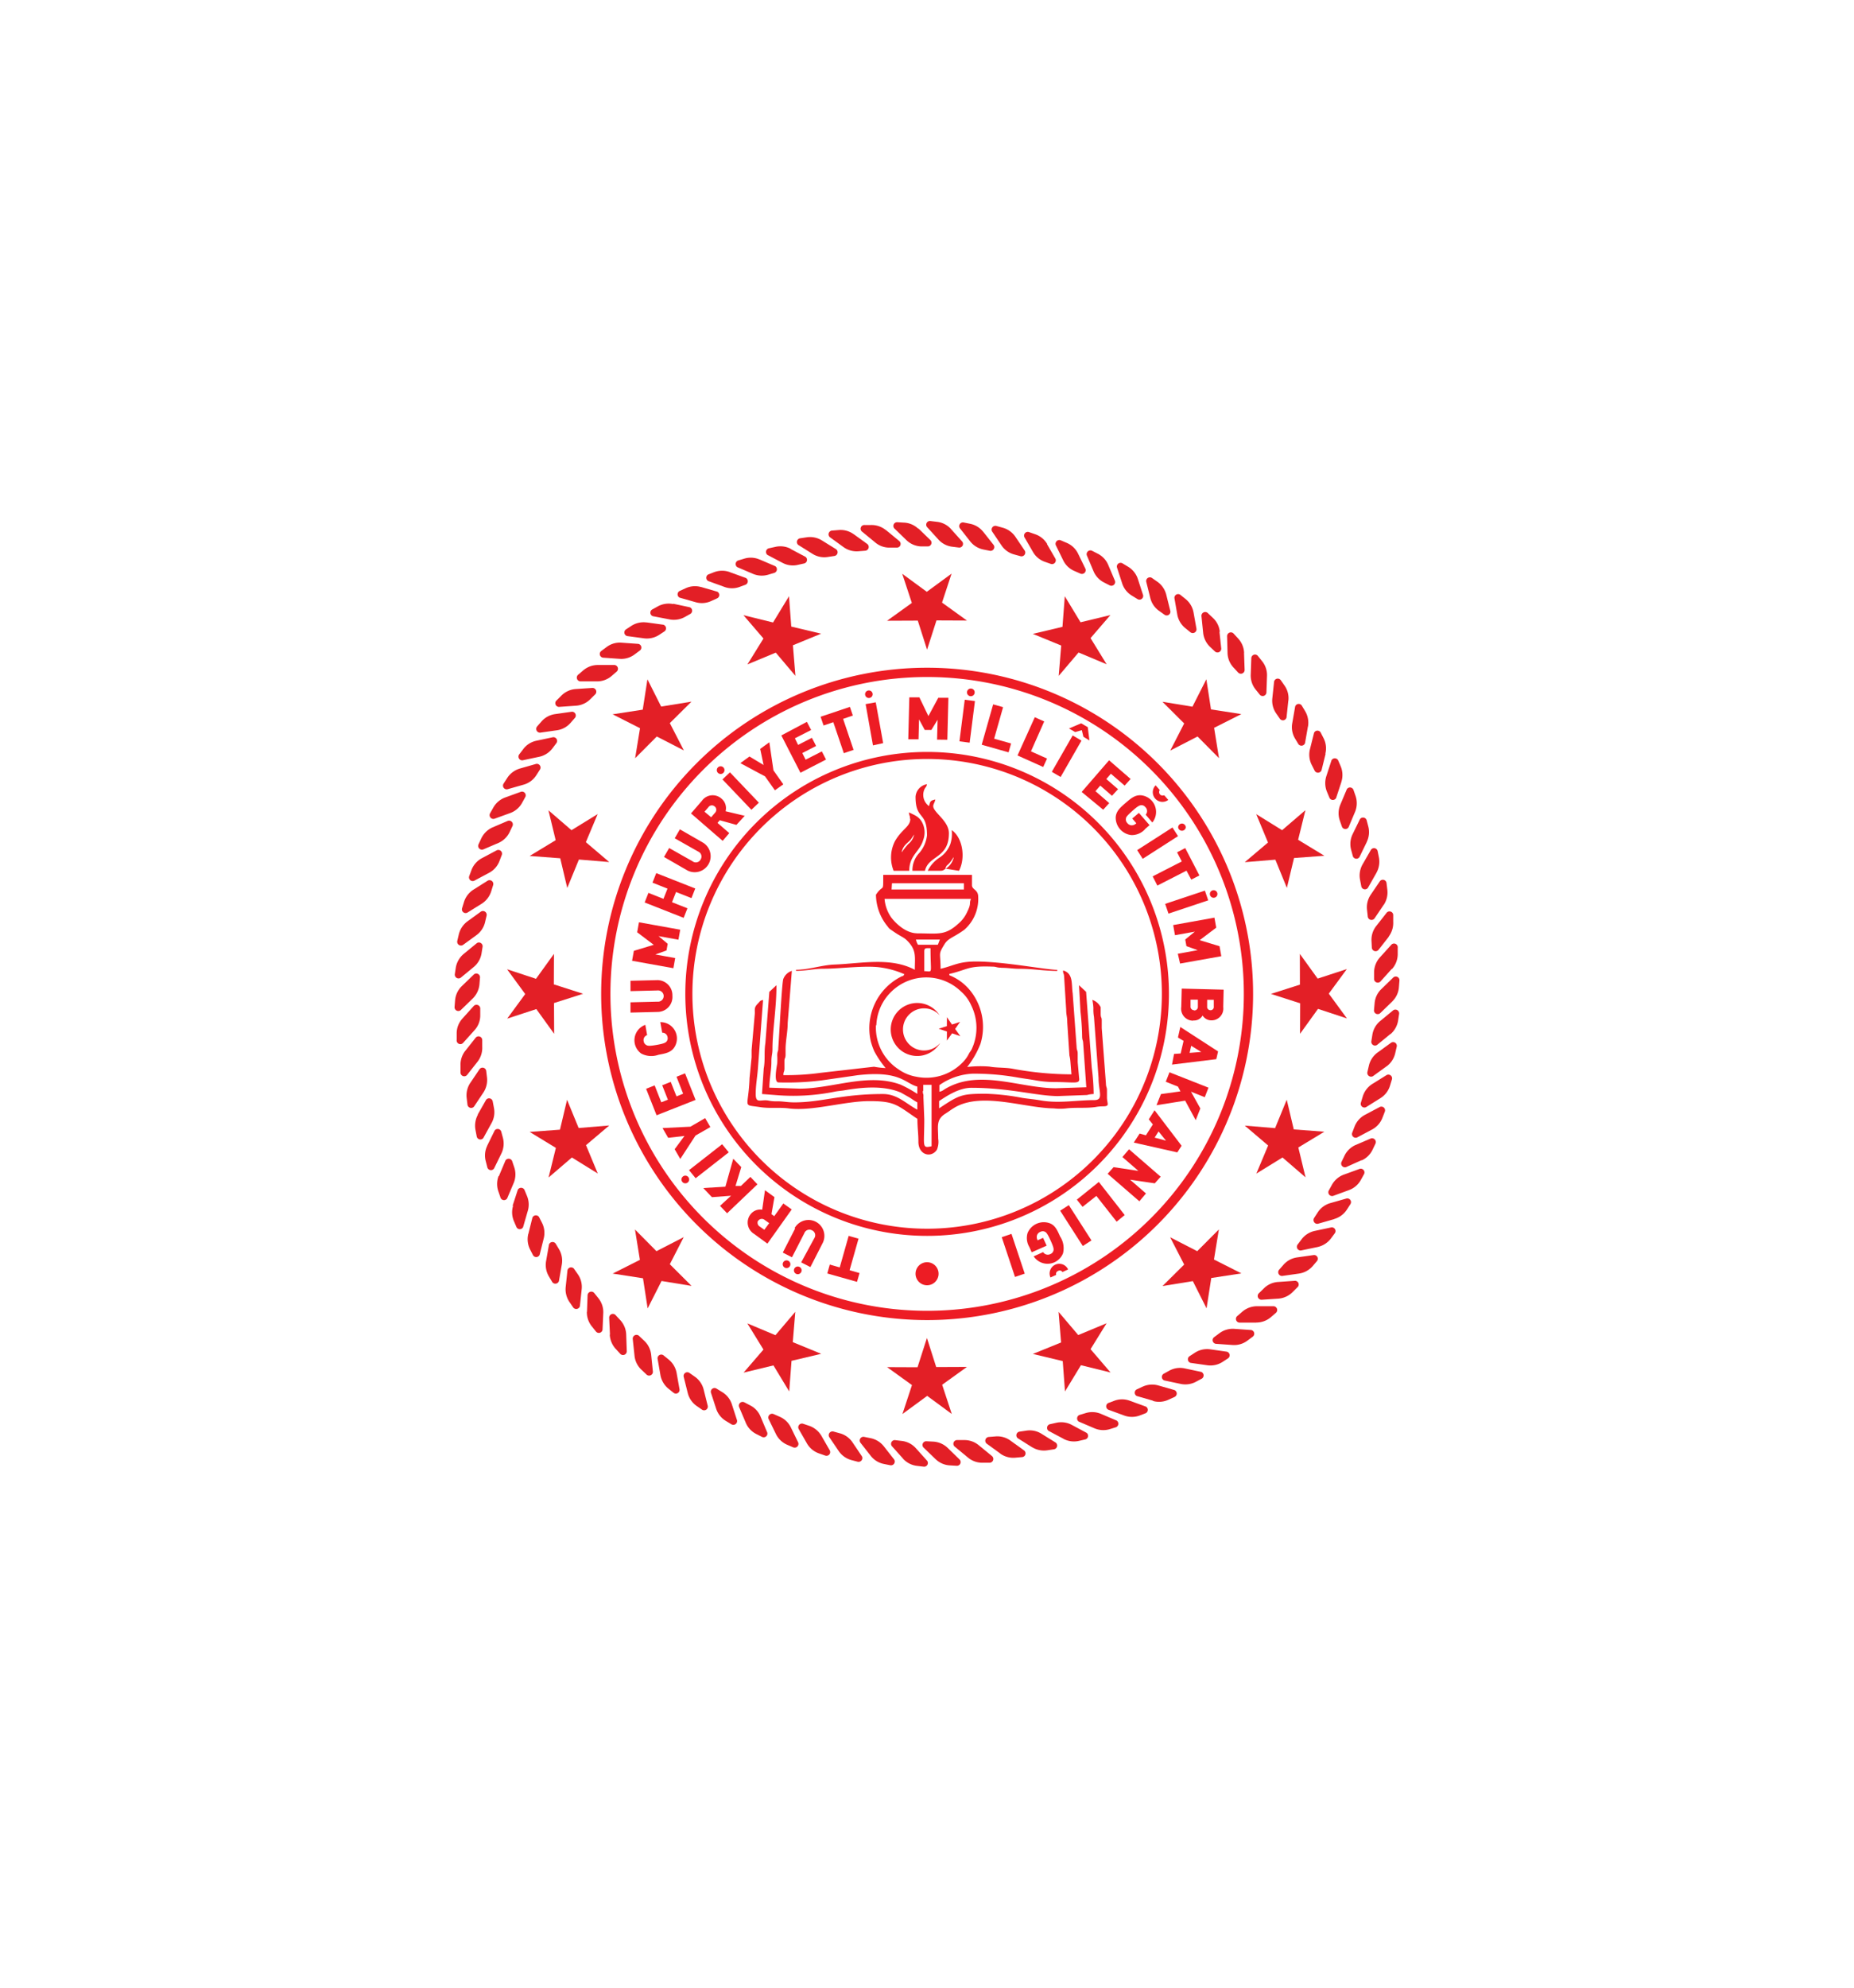 <svg id="Layer_1" data-name="Layer 1" xmlns="http://www.w3.org/2000/svg" viewBox="0 0 280 300"><defs><style>.cls-1{fill:#e31f26;}.cls-2{fill:#ed1c24;fill-rule:evenodd;}</style></defs><title>MEB 2019 Logo</title><path class="cls-1" d="M189.75,199.62h-2.56a.56.56,0,0,1-.32-1l.73-.63a3.4,3.4,0,0,1,2.21-.84h2.55a.57.57,0,0,1,.33,1l-.73.63a3.39,3.39,0,0,1-2.21.83"/><path class="cls-1" d="M193.09,196l-2.55.17a.57.57,0,0,1-.4-1l.7-.68a3.33,3.33,0,0,1,2.14-1l2.55-.18a.56.56,0,0,1,.39,1l-.69.69a3.39,3.39,0,0,1-2.14,1"/><path class="cls-1" d="M196.18,192.22l-2.54.36a.57.57,0,0,1-.46-.94l.64-.73a3.35,3.35,0,0,1,2.07-1.13l2.53-.36a.56.56,0,0,1,.46.93l-.63.74a3.4,3.4,0,0,1-2.07,1.13"/><path class="cls-1" d="M199,188.21l-2.5.52a.56.56,0,0,1-.52-.9l.58-.77a3.39,3.39,0,0,1,2-1.28l2.5-.53a.56.56,0,0,1,.52.9l-.58.78a3.48,3.48,0,0,1-2,1.28"/><path class="cls-1" d="M201.5,184l-2.45.7a.57.57,0,0,1-.59-.87L199,183a3.37,3.37,0,0,1,1.89-1.41l2.46-.7a.56.56,0,0,1,.59.86l-.53.82a3.39,3.39,0,0,1-1.9,1.41"/><path class="cls-1" d="M203.73,179.62l-2.4.88a.57.57,0,0,1-.65-.82l.47-.85a3.41,3.41,0,0,1,1.79-1.54l2.4-.87a.56.56,0,0,1,.65.82l-.47.85a3.35,3.35,0,0,1-1.79,1.53"/><path class="cls-1" d="M205.64,175.1l-2.34,1.05a.57.57,0,0,1-.7-.78l.42-.87a3.39,3.39,0,0,1,1.67-1.67l2.34-1a.57.57,0,0,1,.7.78l-.42.88a3.35,3.35,0,0,1-1.67,1.65"/><path class="cls-1" d="M207.23,170.47l-2.26,1.2a.56.56,0,0,1-.75-.72l.35-.91a3.39,3.39,0,0,1,1.56-1.77l2.26-1.2a.56.56,0,0,1,.75.72l-.35.9a3.37,3.37,0,0,1-1.56,1.78"/><path class="cls-1" d="M208.5,165.73l-2.17,1.36a.56.56,0,0,1-.8-.67l.28-.93a3.42,3.42,0,0,1,1.43-1.88l2.17-1.35a.56.56,0,0,1,.8.67l-.28.92a3.36,3.36,0,0,1-1.43,1.88"/><path class="cls-1" d="M209.43,160.92l-2.07,1.5a.57.57,0,0,1-.85-.61l.22-.94a3.38,3.38,0,0,1,1.3-2l2.07-1.5a.56.56,0,0,1,.84.61l-.22.95a3.4,3.4,0,0,1-1.29,2"/><path class="cls-1" d="M210,156.05l-2,1.64a.56.56,0,0,1-.89-.55l.15-.95a3.36,3.36,0,0,1,1.15-2.06l2-1.65a.57.57,0,0,1,.89.55l-.15,1a3.4,3.4,0,0,1-1.16,2.06"/><path class="cls-1" d="M210.27,151.15l-1.84,1.78a.56.56,0,0,1-.92-.49l.09-1a3.3,3.3,0,0,1,1-2.14l1.83-1.78a.56.56,0,0,1,.92.49l-.08,1a3.34,3.34,0,0,1-1,2.13"/><path class="cls-1" d="M210.18,146.25l-1.71,1.9a.56.56,0,0,1-.95-.42v-1a3.43,3.43,0,0,1,.86-2.21l1.71-1.89a.56.56,0,0,1,1,.42v1a3.38,3.38,0,0,1-.86,2.2"/><path class="cls-1" d="M209.75,141.37l-1.57,2a.57.57,0,0,1-1-.35l-.05-1a3.35,3.35,0,0,1,.71-2.25l1.57-2a.56.56,0,0,1,1,.35l0,1a3.42,3.42,0,0,1-.7,2.26"/><path class="cls-1" d="M209,136.52l-1.43,2.12a.57.57,0,0,1-1-.28l-.11-1a3.37,3.37,0,0,1,.54-2.3L208.4,133a.56.56,0,0,1,1,.28l.12,1a3.39,3.39,0,0,1-.54,2.29"/><path class="cls-1" d="M207.87,131.75,206.59,134a.56.56,0,0,1-1-.22l-.19-1a3.37,3.37,0,0,1,.39-2.33l1.27-2.21a.56.56,0,0,1,1,.22l.19.95a3.42,3.42,0,0,1-.38,2.33"/><path class="cls-1" d="M206.43,127.06l-1.12,2.3a.56.56,0,0,1-1-.15l-.25-.93a3.37,3.37,0,0,1,.21-2.36l1.12-2.29a.57.57,0,0,1,1,.14l.25.94a3.4,3.4,0,0,1-.22,2.35"/><path class="cls-1" d="M204.67,122.48l-1,2.37a.56.56,0,0,1-1-.07l-.32-.92a3.36,3.36,0,0,1,.05-2.36l1-2.37a.56.56,0,0,1,1,.07l.32.92a3.42,3.42,0,0,1-.05,2.36"/><path class="cls-1" d="M202.59,118l-.8,2.43a.56.56,0,0,1-1,0l-.37-.89a3.43,3.43,0,0,1-.12-2.36l.79-2.43a.57.57,0,0,1,1,0l.38.89a3.38,3.38,0,0,1,.11,2.36"/><path class="cls-1" d="M200.2,113.76l-.61,2.47a.57.57,0,0,1-1.05.08l-.44-.87a3.4,3.4,0,0,1-.27-2.34l.62-2.48a.56.56,0,0,1,1-.07l.44.86a3.37,3.37,0,0,1,.27,2.35"/><path class="cls-1" d="M197.53,109.65l-.44,2.51a.57.57,0,0,1-1,.15l-.5-.83a3.33,3.33,0,0,1-.43-2.32l.44-2.52a.56.56,0,0,1,1-.15l.5.83a3.42,3.42,0,0,1,.44,2.33"/><path class="cls-1" d="M194.57,105.73l-.27,2.54a.56.56,0,0,1-1,.22l-.55-.79a3.36,3.36,0,0,1-.6-2.28l.27-2.54a.56.56,0,0,1,1-.23l.56.8a3.29,3.29,0,0,1,.6,2.28"/><path class="cls-1" d="M191.35,102l-.09,2.56a.57.57,0,0,1-1,.29l-.61-.76a3.34,3.34,0,0,1-.76-2.23l.09-2.56a.56.56,0,0,1,1-.29l.61.76a3.34,3.34,0,0,1,.76,2.23"/><path class="cls-1" d="M187.88,98.57l.09,2.55a.57.57,0,0,1-1,.37l-.66-.72a3.33,3.33,0,0,1-.92-2.17L185.32,96a.57.57,0,0,1,1-.36l.65.71a3.37,3.37,0,0,1,.92,2.18"/><path class="cls-1" d="M184.17,95.36l.27,2.54a.57.57,0,0,1-.95.43l-.71-.67a3.42,3.42,0,0,1-1.07-2.11L181.45,93a.57.57,0,0,1,1-.43l.71.67a3.31,3.31,0,0,1,1.06,2.11"/><path class="cls-1" d="M180.25,92.41l.45,2.52a.57.57,0,0,1-.93.49l-.75-.61a3.39,3.39,0,0,1-1.21-2l-.44-2.52a.56.56,0,0,1,.92-.49l.76.61a3.37,3.37,0,0,1,1.2,2"/><path class="cls-1" d="M176.13,89.74l.62,2.48a.56.56,0,0,1-.88.56l-.79-.56a3.35,3.35,0,0,1-1.35-1.94l-.62-2.48a.56.56,0,0,1,.89-.55l.79.55a3.42,3.42,0,0,1,1.34,1.94"/><path class="cls-1" d="M171.84,87.37l.79,2.43a.56.56,0,0,1-.84.62l-.83-.51a3.36,3.36,0,0,1-1.48-1.84l-.79-2.43a.56.56,0,0,1,.84-.61l.83.5a3.39,3.39,0,0,1,1.48,1.84"/><path class="cls-1" d="M167.39,85.31l1,2.36a.57.57,0,0,1-.8.68l-.86-.44a3.39,3.39,0,0,1-1.6-1.74l-1-2.37a.57.57,0,0,1,.8-.67l.86.44a3.35,3.35,0,0,1,1.6,1.74"/><path class="cls-1" d="M162.81,83.55l1.12,2.3a.57.57,0,0,1-.75.73l-.89-.39a3.32,3.32,0,0,1-1.72-1.62l-1.12-2.29a.57.57,0,0,1,.75-.73l.89.38a3.36,3.36,0,0,1,1.72,1.62"/><path class="cls-1" d="M158.12,82.12l1.28,2.21a.57.57,0,0,1-.7.78l-.91-.32A3.31,3.31,0,0,1,156,83.3l-1.28-2.21a.56.56,0,0,1,.69-.78l.92.32a3.39,3.39,0,0,1,1.83,1.49"/><path class="cls-1" d="M153.34,81l1.43,2.12a.57.57,0,0,1-.64.83l-.94-.26a3.33,3.33,0,0,1-1.93-1.36l-1.43-2.12a.57.57,0,0,1,.64-.83l.94.26A3.42,3.42,0,0,1,153.34,81"/><path class="cls-1" d="M148.49,80.26l1.58,2a.57.57,0,0,1-.59.87l-.95-.19a3.4,3.4,0,0,1-2-1.22l-1.57-2a.56.56,0,0,1,.58-.86l.95.19a3.35,3.35,0,0,1,2,1.22"/><path class="cls-1" d="M143.61,79.84l1.71,1.9a.56.56,0,0,1-.53.9l-.95-.12a3.35,3.35,0,0,1-2.11-1.08L140,79.54a.56.56,0,0,1,.52-.9l1,.12a3.35,3.35,0,0,1,2.1,1.08"/><path class="cls-1" d="M138.7,79.76l1.84,1.78a.56.56,0,0,1-.46.93l-1,0a3.38,3.38,0,0,1-2.17-.93l-1.84-1.78a.56.56,0,0,1,.45-.94l1,.06a3.33,3.33,0,0,1,2.17.93"/><path class="cls-1" d="M133.8,80l2,1.65a.56.56,0,0,1-.39,1h-1a3.27,3.27,0,0,1-2.22-.77l-2-1.64a.56.56,0,0,1,.38-1l1,0a3.41,3.41,0,0,1,2.23.78"/><path class="cls-1" d="M128.94,80.63,131,82.12a.57.57,0,0,1-.32,1l-1,.08a3.38,3.38,0,0,1-2.28-.62l-2.07-1.5a.57.57,0,0,1,.32-1l1-.08a3.36,3.36,0,0,1,2.28.63"/><path class="cls-1" d="M124.12,81.56l2.17,1.35a.57.57,0,0,1-.25,1l-1,.15a3.35,3.35,0,0,1-2.32-.46l-2.16-1.35a.57.57,0,0,1,.24-1l1-.15a3.4,3.4,0,0,1,2.32.46"/><path class="cls-1" d="M119.38,82.84l2.26,1.2a.56.56,0,0,1-.18,1l-.94.21a3.31,3.31,0,0,1-2.34-.3l-2.27-1.19a.57.57,0,0,1,.18-1l1-.22a3.37,3.37,0,0,1,2.34.3"/><path class="cls-1" d="M114.74,84.45l2.34,1a.57.57,0,0,1-.1,1l-.93.28a3.41,3.41,0,0,1-2.36-.13l-2.34-1a.57.57,0,0,1,.11-1l.93-.28a3.33,3.33,0,0,1,2.35.14"/><path class="cls-1" d="M110.23,86.36l2.41.87a.57.57,0,0,1,0,1l-.91.34a3.31,3.31,0,0,1-2.36,0l-2.4-.87a.56.56,0,0,1,0-1l.9-.35a3.42,3.42,0,0,1,2.36,0"/><path class="cls-1" d="M105.87,88.59l2.45.71a.56.56,0,0,1,0,1l-.88.4a3.36,3.36,0,0,1-2.35.2l-2.46-.7a.57.57,0,0,1,0-1l.88-.4a3.38,3.38,0,0,1,2.36-.2"/><path class="cls-1" d="M101.66,91.12l2.5.53a.56.56,0,0,1,.11,1l-.84.47a3.43,3.43,0,0,1-2.34.36L98.59,93a.56.56,0,0,1-.11-1l.85-.47a3.41,3.41,0,0,1,2.33-.36"/><path class="cls-1" d="M97.65,93.94l2.53.35a.57.57,0,0,1,.18,1l-.81.53a3.38,3.38,0,0,1-2.3.52L94.71,96a.56.56,0,0,1-.18-1l.81-.53a3.39,3.39,0,0,1,2.31-.52"/><path class="cls-1" d="M93.84,97l2.55.18a.56.56,0,0,1,.25,1l-.78.58a3.35,3.35,0,0,1-2.25.68l-2.55-.18a.56.56,0,0,1-.26-1l.78-.58A3.31,3.31,0,0,1,93.84,97"/><path class="cls-1" d="M90.25,100.37h2.56a.57.57,0,0,1,.32,1l-.73.63a3.36,3.36,0,0,1-2.21.84H87.64a.57.57,0,0,1-.33-1l.74-.63a3.36,3.36,0,0,1,2.2-.84"/><path class="cls-1" d="M86.91,104l2.55-.17a.57.57,0,0,1,.4,1l-.69.68a3.37,3.37,0,0,1-2.14,1l-2.56.18a.56.56,0,0,1-.39-1l.69-.69a3.39,3.39,0,0,1,2.14-1"/><path class="cls-1" d="M83.83,107.78l2.53-.36a.57.57,0,0,1,.46.94l-.64.73a3.35,3.35,0,0,1-2.07,1.13l-2.53.36a.57.57,0,0,1-.46-.94l.64-.73a3.35,3.35,0,0,1,2.07-1.13"/><path class="cls-1" d="M81,111.8l2.5-.53a.56.56,0,0,1,.52.9l-.58.77a3.39,3.39,0,0,1-2,1.28l-2.5.53a.56.56,0,0,1-.52-.9l.59-.77a3.3,3.3,0,0,1,2-1.28"/><path class="cls-1" d="M78.5,116l2.45-.7a.56.56,0,0,1,.59.86L81,117a3.34,3.34,0,0,1-1.89,1.42l-2.46.7a.56.56,0,0,1-.59-.86l.53-.82A3.42,3.42,0,0,1,78.5,116"/><path class="cls-1" d="M76.28,120.37l2.4-.87a.56.56,0,0,1,.64.82l-.47.85a3.34,3.34,0,0,1-1.79,1.54l-2.4.87a.57.57,0,0,1-.65-.82l.48-.85a3.38,3.38,0,0,1,1.79-1.54"/><path class="cls-1" d="M74.36,124.89l2.34-1a.57.57,0,0,1,.7.78l-.41.87a3.41,3.41,0,0,1-1.68,1.67l-2.34,1a.57.57,0,0,1-.7-.78l.41-.88a3.43,3.43,0,0,1,1.68-1.66"/><path class="cls-1" d="M72.77,129.53l2.26-1.2a.56.56,0,0,1,.75.72l-.35.91a3.35,3.35,0,0,1-1.56,1.77l-2.25,1.2a.56.56,0,0,1-.75-.72l.34-.91a3.39,3.39,0,0,1,1.56-1.77"/><path class="cls-1" d="M71.51,134.27l2.16-1.36a.57.57,0,0,1,.81.67l-.29.93a3.42,3.42,0,0,1-1.43,1.88l-2.17,1.35a.56.56,0,0,1-.8-.67l.28-.92a3.41,3.41,0,0,1,1.44-1.88"/><path class="cls-1" d="M70.57,139.08l2.07-1.5a.57.57,0,0,1,.85.61l-.22.94a3.38,3.38,0,0,1-1.3,2l-2.06,1.5a.57.57,0,0,1-.85-.61l.22-.94a3.45,3.45,0,0,1,1.29-2"/><path class="cls-1" d="M70,144l2-1.64a.56.56,0,0,1,.88.55l-.15.95a3.36,3.36,0,0,1-1.15,2.06l-2,1.65a.57.57,0,0,1-.89-.55l.15-1A3.45,3.45,0,0,1,70,144"/><path class="cls-1" d="M69.73,148.85l1.84-1.78a.56.56,0,0,1,.92.49l-.08,1a3.45,3.45,0,0,1-1,2.13l-1.84,1.78a.57.57,0,0,1-.92-.49l.08-1a3.37,3.37,0,0,1,1-2.13"/><path class="cls-1" d="M69.82,153.75l1.71-1.9a.57.57,0,0,1,1,.42l0,1a3.3,3.3,0,0,1-.85,2.2l-1.71,1.9a.56.56,0,0,1-1-.42l0-1a3.32,3.32,0,0,1,.85-2.2"/><path class="cls-1" d="M70.25,158.63l1.58-2a.56.56,0,0,1,1,.35l0,1a3.4,3.4,0,0,1-.7,2.25l-1.58,2a.56.56,0,0,1-1-.35l0-1a3.41,3.41,0,0,1,.7-2.26"/><path class="cls-1" d="M71,163.48l1.43-2.12a.56.56,0,0,1,1,.28l.12,1A3.44,3.44,0,0,1,73,164.9L71.6,167a.56.56,0,0,1-1-.28l-.12-1a3.39,3.39,0,0,1,.55-2.29"/><path class="cls-1" d="M72.13,168.25,73.41,166a.56.56,0,0,1,1,.22l.19,1a3.37,3.37,0,0,1-.39,2.33L73,171.75a.56.56,0,0,1-1-.21l-.19-1a3.48,3.48,0,0,1,.38-2.33"/><path class="cls-1" d="M73.57,172.94l1.13-2.3a.56.56,0,0,1,1,.15l.25.93a3.43,3.43,0,0,1-.22,2.36l-1.12,2.29a.57.57,0,0,1-1-.14l-.24-.94a3.34,3.34,0,0,1,.21-2.35"/><path class="cls-1" d="M75.34,177.52l1-2.37a.57.57,0,0,1,1,.07l.31.92a3.36,3.36,0,0,1-.05,2.36l-1,2.36a.56.56,0,0,1-1-.07l-.31-.91a3.36,3.36,0,0,1,0-2.36"/><path class="cls-1" d="M77.41,182l.79-2.43a.57.57,0,0,1,1,0l.37.89a3.37,3.37,0,0,1,.12,2.36L79,185.21a.56.56,0,0,1-1,0l-.38-.89a3.38,3.38,0,0,1-.12-2.36"/><path class="cls-1" d="M79.79,186.25l.62-2.48a.57.57,0,0,1,1-.08l.44.86a3.37,3.37,0,0,1,.27,2.35l-.62,2.48a.56.56,0,0,1-1,.07l-.44-.86a3.41,3.41,0,0,1-.28-2.34"/><path class="cls-1" d="M82.47,190.35l.44-2.51a.57.57,0,0,1,1-.15l.5.83a3.39,3.39,0,0,1,.44,2.32l-.44,2.52a.57.57,0,0,1-1,.15l-.5-.84a3.38,3.38,0,0,1-.44-2.32"/><path class="cls-1" d="M85.43,194.27l.27-2.54a.56.56,0,0,1,1-.22l.55.79a3.31,3.31,0,0,1,.6,2.28l-.27,2.55a.57.57,0,0,1-1,.22l-.55-.8a3.41,3.41,0,0,1-.6-2.28"/><path class="cls-1" d="M88.65,198l.09-2.56a.57.57,0,0,1,1-.29l.61.76a3.34,3.34,0,0,1,.76,2.23L91,200.67a.56.56,0,0,1-1,.29l-.61-.76a3.39,3.39,0,0,1-.76-2.23"/><path class="cls-1" d="M92.12,201.43,92,198.88a.56.56,0,0,1,1-.36l.66.71a3.37,3.37,0,0,1,.91,2.17l.09,2.56a.57.57,0,0,1-1,.36l-.65-.71a3.42,3.42,0,0,1-.92-2.18"/><path class="cls-1" d="M95.83,204.64l-.27-2.54a.57.57,0,0,1,1-.43l.71.67a3.37,3.37,0,0,1,1.07,2.11l.26,2.54a.57.57,0,0,1-1,.43l-.71-.67a3.35,3.35,0,0,1-1.06-2.11"/><path class="cls-1" d="M99.75,207.59l-.44-2.52a.56.56,0,0,1,.92-.49l.75.61a3.4,3.4,0,0,1,1.2,2l.45,2.52a.56.56,0,0,1-.92.49l-.76-.61a3.42,3.42,0,0,1-1.2-2"/><path class="cls-1" d="M103.87,210.26l-.62-2.48a.56.56,0,0,1,.88-.56l.8.56a3.38,3.38,0,0,1,1.34,1.94l.62,2.48a.56.56,0,0,1-.88.55l-.8-.55a3.38,3.38,0,0,1-1.34-1.94"/><path class="cls-1" d="M108.16,212.63l-.79-2.43a.56.56,0,0,1,.84-.62l.83.51a3.34,3.34,0,0,1,1.48,1.83l.79,2.44a.57.57,0,0,1-.85.61l-.82-.5a3.39,3.39,0,0,1-1.48-1.84"/><path class="cls-1" d="M112.61,214.69l-1-2.36a.57.57,0,0,1,.8-.68l.86.45a3.29,3.29,0,0,1,1.6,1.73l1,2.37a.56.56,0,0,1-.79.67l-.87-.44a3.35,3.35,0,0,1-1.6-1.74"/><path class="cls-1" d="M117.19,216.45l-1.12-2.3a.57.57,0,0,1,.75-.73l.89.39a3.34,3.34,0,0,1,1.72,1.61l1.12,2.3a.57.57,0,0,1-.75.73l-.89-.38a3.4,3.4,0,0,1-1.72-1.62"/><path class="cls-1" d="M121.88,217.88l-1.27-2.22a.56.56,0,0,1,.69-.77l.92.31a3.44,3.44,0,0,1,1.83,1.5l1.27,2.21a.56.56,0,0,1-.69.78l-.92-.32a3.39,3.39,0,0,1-1.83-1.49"/><path class="cls-1" d="M126.66,219l-1.43-2.11a.57.57,0,0,1,.64-.83l.94.26a3.33,3.33,0,0,1,1.93,1.36l1.43,2.12a.57.57,0,0,1-.64.82l-.94-.25a3.39,3.39,0,0,1-1.93-1.37"/><path class="cls-1" d="M131.51,219.74l-1.57-2a.56.56,0,0,1,.58-.87l.95.19a3.4,3.4,0,0,1,2,1.22l1.57,2a.57.57,0,0,1-.58.87l-.95-.19a3.35,3.35,0,0,1-2-1.22"/><path class="cls-1" d="M136.39,220.16l-1.7-1.9a.56.56,0,0,1,.51-.9l1,.12a3.35,3.35,0,0,1,2.1,1.08l1.71,1.9a.56.56,0,0,1-.53.9l-1-.12a3.35,3.35,0,0,1-2.1-1.08"/><path class="cls-1" d="M141.3,220.24l-1.84-1.78a.56.56,0,0,1,.46-.93l1,.05a3.41,3.41,0,0,1,2.18.93l1.83,1.78a.56.56,0,0,1-.45.94l-1-.06a3.33,3.33,0,0,1-2.17-.93"/><path class="cls-1" d="M146.2,220l-2-1.65a.56.56,0,0,1,.39-1l1,0a3.37,3.37,0,0,1,2.23.78l2,1.64a.57.57,0,0,1-.39,1h-1a3.35,3.35,0,0,1-2.23-.77"/><path class="cls-1" d="M151.07,219.38l-2.07-1.5a.57.57,0,0,1,.32-1l1-.08a3.35,3.35,0,0,1,2.27.62l2.08,1.5a.56.56,0,0,1-.33,1l-1,.09a3.38,3.38,0,0,1-2.28-.62"/><path class="cls-1" d="M155.88,218.44l-2.16-1.36a.56.56,0,0,1,.24-1l1-.15a3.34,3.34,0,0,1,2.32.46l2.17,1.35a.57.57,0,0,1-.25,1l-1,.15a3.41,3.41,0,0,1-2.32-.46"/><path class="cls-1" d="M160.62,217.16l-2.26-1.2a.57.57,0,0,1,.18-1l.94-.21a3.39,3.39,0,0,1,2.35.29l2.26,1.21a.56.56,0,0,1-.18,1l-.95.22a3.38,3.38,0,0,1-2.34-.3"/><path class="cls-1" d="M165.26,215.56l-2.34-1a.57.57,0,0,1,.1-1l.93-.28a3.41,3.41,0,0,1,2.36.13l2.34,1a.57.57,0,0,1-.11,1l-.93.29a3.39,3.39,0,0,1-2.35-.14"/><path class="cls-1" d="M169.77,213.64l-2.4-.88a.56.56,0,0,1,0-1l.91-.34a3.31,3.31,0,0,1,2.36,0l2.4.87a.56.56,0,0,1,0,1l-.91.35a3.42,3.42,0,0,1-2.36,0"/><path class="cls-1" d="M174.14,211.41l-2.46-.71a.56.56,0,0,1,0-1l.88-.41a3.44,3.44,0,0,1,2.36-.19l2.45.7a.57.57,0,0,1,0,1.05l-.88.4a3.36,3.36,0,0,1-2.35.2"/><path class="cls-1" d="M178.34,208.88l-2.5-.53a.56.56,0,0,1-.11-1l.85-.47a3.34,3.34,0,0,1,2.33-.35l2.5.53a.57.57,0,0,1,.12,1l-.86.46a3.4,3.4,0,0,1-2.33.36"/><path class="cls-1" d="M182.36,206.06l-2.54-.36a.56.56,0,0,1-.18-1l.81-.53a3.39,3.39,0,0,1,2.31-.52l2.53.36a.56.56,0,0,1,.18,1l-.81.53a3.38,3.38,0,0,1-2.3.52"/><path class="cls-1" d="M186.16,203l-2.55-.18a.56.56,0,0,1-.25-1l.78-.58a3.37,3.37,0,0,1,2.25-.68l2.56.18a.56.56,0,0,1,.25,1l-.78.58a3.33,3.33,0,0,1-2.26.68"/><polygon class="cls-1" points="133.97 93.69 137.71 91 136.26 86.6 139.97 89.32 143.71 86.58 142.27 90.95 146.03 93.66 141.43 93.64 140.01 98.06 138.61 93.67 133.97 93.69"/><polygon class="cls-1" points="112.88 100.28 115.3 96.37 112.28 92.85 116.75 93.95 119.16 89.99 119.5 94.57 124.01 95.64 119.75 97.39 120.13 102.01 117.16 98.5 112.88 100.28"/><polygon class="cls-1" points="95.92 114.44 96.66 109.91 92.52 107.81 97.07 107.11 97.78 102.53 99.85 106.64 104.43 105.9 101.16 109.14 103.28 113.26 99.19 111.16 95.92 114.44"/><polygon class="cls-1" points="85.67 134.02 84.61 129.54 79.99 129.19 83.92 126.81 82.83 122.3 86.31 125.3 90.26 122.87 88.48 127.11 92.01 130.11 87.43 129.73 85.67 134.02"/><polygon class="cls-1" points="83.69 156.03 81 152.3 76.6 153.74 79.32 150.03 76.58 146.29 80.95 147.73 83.66 143.97 83.64 148.57 88.06 149.99 83.67 151.39 83.69 156.03"/><polygon class="cls-1" points="90.28 177.12 86.37 174.7 82.85 177.72 83.95 173.25 79.99 170.84 84.57 170.5 85.64 165.99 87.39 170.25 92.01 169.87 88.5 172.84 90.28 177.12"/><polygon class="cls-1" points="104.44 194.08 99.91 193.34 97.81 197.48 97.11 192.93 92.53 192.22 96.64 190.15 95.9 185.57 99.14 188.84 103.26 186.72 101.16 190.81 104.44 194.08"/><polygon class="cls-1" points="124.02 204.33 119.54 205.39 119.19 210.01 116.81 206.08 112.3 207.17 115.3 203.69 112.87 199.74 117.11 201.52 120.11 197.99 119.73 202.57 124.02 204.33"/><polygon class="cls-1" points="146.03 206.31 142.29 209 143.74 213.41 140.03 210.68 136.29 213.42 137.73 209.05 133.97 206.34 138.57 206.36 139.99 201.94 141.39 206.33 146.03 206.31"/><polygon class="cls-1" points="167.12 199.72 164.7 203.63 167.72 207.15 163.25 206.05 160.84 210.01 160.5 205.43 155.99 204.35 160.25 202.62 159.87 198 162.84 201.5 167.12 199.72"/><polygon class="cls-1" points="184.08 185.56 183.34 190.1 187.48 192.19 182.93 192.89 182.22 197.47 180.15 193.36 175.57 194.1 178.84 190.86 176.72 186.74 180.81 188.84 184.08 185.56"/><polygon class="cls-1" points="194.33 165.98 195.39 170.46 200.01 170.81 196.08 173.19 197.17 177.7 193.69 174.7 189.74 177.13 191.52 172.89 187.99 169.89 192.57 170.27 194.33 165.98"/><polygon class="cls-1" points="196.31 143.97 199 147.7 203.41 146.26 200.68 149.97 203.42 153.71 199.05 152.27 196.34 156.03 196.36 151.43 191.94 150.01 196.32 148.61 196.31 143.97"/><polygon class="cls-1" points="189.72 122.88 193.63 125.3 197.15 122.28 196.05 126.75 200.01 129.16 195.43 129.5 194.35 134.01 192.61 129.75 187.99 130.13 191.5 127.16 189.72 122.88"/><polygon class="cls-1" points="175.56 105.92 180.09 106.66 182.19 102.52 182.89 107.07 187.47 107.78 183.36 109.85 184.1 114.43 180.86 111.16 176.74 113.28 178.84 109.19 175.56 105.92"/><polygon class="cls-1" points="155.98 95.67 160.46 94.61 160.81 89.99 163.19 93.92 167.7 92.83 164.7 96.31 167.13 100.26 162.89 98.48 159.89 102.01 160.27 97.43 155.98 95.67"/><path class="cls-2" d="M140,113.49A36.52,36.52,0,1,1,103.5,150,36.52,36.52,0,0,1,140,113.49m0,1.06A35.45,35.45,0,1,1,104.57,150,35.46,35.46,0,0,1,140,114.55Z"/><path class="cls-2" d="M140,100.78A49.23,49.23,0,1,1,90.79,150,49.22,49.22,0,0,1,140,100.78m0,1.4A47.83,47.83,0,1,1,92.19,150,47.82,47.82,0,0,1,140,102.18Z"/><path class="cls-2" d="M151.17,146.07c1.16,0,1.83.16,2.84.15,2.18,0,3.54.32,5.66.32v-.16c-1.61,0-8.08-1.26-12.27-1.26-2.66,0-3.37.64-5.35,1.1,0-2.49-.4-2.09.57-3.67.61-1,1.33-1,3-2.21a6.16,6.16,0,0,0,2.11-5c0-1.08-.94-1.06-.94-1.73v-1.57H133.39c0,2.9.05,1.27-1.1,3a7.66,7.66,0,0,0,1.79,4.82,1.58,1.58,0,0,0,.57.53c1.51,1.09,1.78.95,2.51,1.74,1.27,1.36,1,2.33,1,4.24-3.69-1.95-8.12-.94-12.12-.79-1.92.07-3.9.79-5.82.79v.16c1.64,0,2.7-.33,4.25-.32,2.41,0,6.36-.55,8.67-.17a13.45,13.45,0,0,1,3.45,1c-.42.57.07.06-.55.39a8.73,8.73,0,0,0-4.53,9.72,10,10,0,0,0,.53,1.52,14.77,14.77,0,0,0,1.71,2.53A12.33,12.33,0,0,1,132,161l-8.06.92a37.67,37.67,0,0,1-5.63.35c0-.62.12-.34.16-.95,0-.34,0-.76,0-1.1,0-.63.12-.32.17-.94,0-.29,0-.66,0-.95,0-1.19.33-2.67.32-3.93l.63-7.87a2.08,2.08,0,0,0-1.29,1.22c-.22.59-.61,8.46-.76,10.43,0,.6-.14.4-.16,1.09a10.1,10.1,0,0,1,0,1.23c-.1.63-.54,2.87.19,2.87a41.89,41.89,0,0,0,6.47-.3l5.5-.79c6.43-.74,7.13,1.23,9,1.72v1.1a20,20,0,0,0-2.54-1.4c-4.94-1.82-10.22.61-15.25.61l-4.56-.15c0-1.26.32-2.66.31-3.94,0-.93.16-1.08.16-1.88,0-2.88.63-6.34.6-9.64l-1.07,1-.6,7.74c-.22,1.38,0,2.47-.25,3.84l-.26,3.84,2.2.17a31.61,31.61,0,0,0,8.91-.55c.46-.08.94-.11,1.39-.19,2.74-.47,5.91-.74,8.49.36l1.3.74c.47.29.69.48,1.17.73v1.1c-1.75-.92-3-2.36-5.2-2.36-6.31,0-9.21,1.26-13.38,1.26-1.14,0-1.66-.17-2.67-.16a5.3,5.3,0,0,1-1.29-.12c-1.15-.18-1.87.53-1.87-1,0-1.27.24-2.58.33-3.79l.78-10.39c-.52.14-.38.14-.75.51-.72.74-.41.89-.52,1.85l-.46,5.2c0,.34,0,.74,0,1.09l-.31,3.15c-.16,4.67-1.19,3.95,1.61,4.38,1.45.23,2.94,0,4.37.2,3.54.44,8.38-1.11,12.13-1.11,3.92,0,4.18.63,7.24,2.68,0,1.37.16,2.26.15,3.46,0,2,1.92,2.5,2.79,1.21a3.08,3.08,0,0,0,.2-1.68c0-1.82-.35-2.82,1-3.72l.57-.37a11.4,11.4,0,0,1,1.15-.74c4.13-2.17,10.3.2,14.75.26a8,8,0,0,0,1.89,0c1.43-.17,2.92,0,4.37-.2a6,6,0,0,1,1.14-.11c1.07,0,.66-.34.62-1.26,0-.35,0-.77,0-1.11,0-.61-.14-.41-.16-1.1l-.63-8.34c0-.35,0-.76,0-1.11,0-.62-.12-.31-.16-.94,0-.32,0-.77,0-1.1a2.22,2.22,0,0,0-1.26-1.11,8,8,0,0,1,.16,1.26,6.23,6.23,0,0,0,.09,1.32l.69,9.23c0,2,.81,3.29-.62,3.32-2.68,0-5.36.53-8.1.05-1-.18-1.87-.24-2.77-.38a34.32,34.32,0,0,0-5.51-.63c-3.66,0-4,.15-7.08,2.2v-1.1c1.16-.77,3-2,4.88-2,5.72,0,9.93,1.25,13.06,1.25l4.4-.16a3.94,3.94,0,0,1,1-.15,32.76,32.76,0,0,0-.29-4l-.85-11.42-1.07-1,.22,4a36.78,36.78,0,0,1,.25,3.84c.05.63.12.32.16.94l.47,6.62-4.56.15c-5.42,0-11.46-2.9-16.58,0-.46.25-.49.4-1.05.53v-1a9.49,9.49,0,0,1,5-1.73,37.36,37.36,0,0,1,6.55.53c1,.18,1.84.28,2.85.45a16.13,16.13,0,0,0,2.87.28c3.24,0,4,.39,3.83-.65l-.21-2.34c0-.39,0-.87,0-1.26,0-.61-.14-.41-.17-1.1l-.59-8.06c-.21-1.32.14-3-1.45-3.43,0,.62.12.33.16.94l.31,5c0,.8.16,1,.16,1.89l.33,5a5.41,5.41,0,0,1,.15.95l.15,1.9a49.26,49.26,0,0,1-8.91-.85c-1.13-.2-2.38-.12-3.46-.32a17.4,17.4,0,0,0-3.37.06,13.69,13.69,0,0,0,2-3.48,8.72,8.72,0,0,0-1.6-8.12,7.7,7.7,0,0,0-3.1-2.25V147c2.87-.67,2.73-1.25,6.45-1.11.7,0,.63.16,1.41.17m-16.52-12.75h10.86v.94H134.65Zm3.78,7.55c-1.53,0-3.05-1.28-3.9-2.4a5.71,5.71,0,0,1-1-2.79h13.06c-.34.71.1.59-.57,1.94a5,5,0,0,1-1,1.48C142.78,141.31,141.87,140.87,138.43,140.87Zm.15,1.73a2.4,2.4,0,0,1-.31-.78h3.62c-.13.27-.18.5-.32.78Zm.95,1c0-.56.3-.48.94-.48,0,4.12.43,3.47-.94,3.47Zm-7.24,11.17a7.42,7.42,0,0,1,2.29-5.11,7.54,7.54,0,0,1,10.5,0,5.92,5.92,0,0,1,1.53,2.08,7.62,7.62,0,0,1,.06,6.67c-.19.34-.21.3-.37.58a5.17,5.17,0,0,1-1.14,1.53,7.6,7.6,0,0,1-6.83,2,6.55,6.55,0,0,1-2.67-1.1A7.52,7.52,0,0,1,132.29,154.72Zm7.08,9.92v-.95h1.26V173c-1.52.36-1.1,0-1.1-4.09l-.13-3.28C139.49,164.84,139.37,165.37,139.37,164.64Z"/><path class="cls-2" d="M138.27,120.25c0,3.59,1.73,2.09,1.73,5.83a4.91,4.91,0,0,1-1.14,2.63,3.79,3.79,0,0,0-1.06,2.72h1.89c.54-2.36,3.62-1.84,3.62-5.67,0-1.87-2.37-3.14-2.37-4.09,0-.31.22-.51.32-1-.72.17-.78.23-.95,1a2.08,2.08,0,0,1-.68-2.58c.26-.47.23-.2.37-.73a2.06,2.06,0,0,0-1.73,1.89"/><path class="cls-2" d="M137.48,123.56c0,1.23-1.2,1.49-2.3,3.36a5.39,5.39,0,0,0-.22,4.51h2.36c0-2.36,1.61-2.89,2.11-4.66a3.26,3.26,0,0,0-.16-2.64c-.49-.9-1.11-1.08-2-1.52.06.65.16.35.16,1m-1.26,5c.28-1.18,1-1.37,1.45-2l.44-.66a2.47,2.47,0,0,1-.9,1.45A12.64,12.64,0,0,0,136.22,128.59Z"/><path class="cls-2" d="M140.16,131.43h1.42c.9,0,.72,0,1.25-.32l2,.32c1.05-2,.52-5.06-1.1-6.14a4.88,4.88,0,0,1-.22,2.14,4.19,4.19,0,0,1-1.61,2,5.08,5.08,0,0,0-1.79,2m2.67-.32c.2-.73.29-.28,1.06-1.46.2-.32.06-.11.2-.27A2.71,2.71,0,0,1,142.83,131.11Z"/><path class="cls-2" d="M138.27,192.18a1.74,1.74,0,0,0,3.46.32,1.74,1.74,0,1,0-3.46-.32"/><polygon class="cls-2" points="141.76 155.27 143 154.87 143.01 153.52 143.77 154.63 145 154.23 144.25 155.3 145.04 156.39 143.79 155.96 143 157.06 143.01 155.69 141.76 155.27"/><path class="cls-2" d="M141.94,157.43s0,0,0,.07a4,4,0,0,1-.56.68,4,4,0,1,1,0-5.6,5.38,5.38,0,0,1,.53.65v0l0,0-.11-.11a3.18,3.18,0,1,0,0,4.5l.16-.17Z"/><path class="cls-2" d="M178.51,124.3a.58.58,0,0,1,.57.58.58.58,0,0,1-1.15,0,.58.58,0,0,1,.58-.58m4.79,10.06a.57.57,0,1,1-.58.57A.57.57,0,0,1,183.3,134.36Zm-36.69-30.44a.58.58,0,1,1-.57.57A.58.58,0,0,1,146.61,103.92Zm-15.39.29a.57.57,0,1,1-.57.57A.57.57,0,0,1,131.22,104.21Zm-22.46,11.45a.58.58,0,1,1,0,1.15.58.58,0,0,1,0-1.15Zm-5.26,61.78a.58.58,0,1,1-.58.58A.58.58,0,0,1,103.5,177.44Zm15.28,12.79a.58.58,0,1,1-.57.58A.57.57,0,0,1,118.78,190.23Zm1.78.93a.58.58,0,0,1,0,1.15.58.58,0,1,1,0-1.15Zm30.73-4.43,2,6,1.47-.5-2-6Zm7.36,6.08.86-.39a.47.47,0,0,1,.3-.6.46.46,0,0,1,.64.17l.86-.39a1.46,1.46,0,0,0-2.66,1.21Zm-3.2-4.61.36.81,2.26-1-.54-1.18-.85.38,0-.08a.93.93,0,0,1-.06-.71.86.86,0,0,1,.53-.51.75.75,0,0,1,.67,0c.2.11.37.27.85,1.33s.48,1.28.43,1.51a.75.75,0,0,1-.44.51.83.83,0,0,1-1.12-.28l-1.43.64a2.52,2.52,0,0,0,4.43-.45,3.23,3.23,0,0,0-.45-2.57c-.44-1-.77-1.71-1.63-2a2.65,2.65,0,0,0-3.27,1.5A2.65,2.65,0,0,0,155.45,188.2Zm4.66-5.47,3.42,5.33,1.31-.84-3.42-5.33Zm2.52-1.67.86,1.09,2.09-1.65,3.06,3.89,1.22-1-3.91-5Zm4.65-3.9,4.79,4.15,1-1.18-2.4-2.08,3.73.55.89-1-4.78-4.14-1,1.17,2.41,2.09-3.74-.56Zm7.1-5.46.59-.93,1.12,1.39Zm-3.15.75,6.57,1.48.65-1-4.08-5.36-.88,1.37.62.77-1.05,1.64-.95-.26Zm3.43-5.64,4.33-.69,1.59,2.95.7-1.77-1.41-2.53,2.08.83.56-1.44-5.89-2.32-.56,1.43,1.84.73.38.72-2.95.41Zm5-7.9.24-1.07,1.52.93ZM177,160.68l6.69-.82.27-1.17L178.26,155l-.36,1.59.85.51-.44,1.9-1,.07Zm5.81-8.21a.5.5,0,0,1-.5-.57l0-1,1,0,0,1A.49.49,0,0,1,182.77,152.47Zm-2.46,0a.53.53,0,0,1-.55-.59l0-1,1.11,0,0,1.05A.53.53,0,0,1,180.31,152.5Zm-.13,1.55a1.47,1.47,0,0,0,1.4-.75,1.54,1.54,0,0,0,1.24.73,1.78,1.78,0,0,0,1.88-2l.06-2.63-6.33-.16-.07,2.76A1.8,1.8,0,0,0,180.18,154.05Zm-2-8.59,6.23-1.11-.27-1.51-3-.91,2.5-1.89-.27-1.51-6.23,1.12.27,1.53,3-.54L179,141.8l.18,1,1.7.61-3,.54Zm-1.75-7.54,6-2-.5-1.47-6,2Zm3.44-5.13,1.23-.63L179,128l-1.23.64.71,1.38-4.4,2.25.71,1.39,4.4-2.25Zm-7.33-3.14,5.33-3.42-.84-1.31-5.33,3.42Zm3.86-8.89-.62-.71a.53.53,0,0,1-.67-.78l-.62-.71a1.46,1.46,0,0,0,1.91,2.2Zm-3.5,4.39.67-.58L172,122.69l-1,.85.61.71-.06.06a.94.94,0,0,1-.67.26.89.89,0,0,1-.64-.36.74.74,0,0,1-.2-.64c0-.23.15-.44,1-1.2s1.09-.83,1.32-.84a.71.71,0,0,1,.61.28.82.82,0,0,1,.06,1.15l1,1.18a2.53,2.53,0,0,0-1.71-4.11c-.91-.06-1.53.47-2.33,1.16s-1.42,1.23-1.49,2.15a2.65,2.65,0,0,0,2.37,2.7A2.71,2.71,0,0,0,172.93,125.15Zm-6.33-2.91.91-1-2.08-1.8.73-.84,1.77,1.54.91-1-1.77-1.53.69-.8,2.08,1.79.9-1-3.25-2.82-4.14,4.78Zm-2.08-10.46-.25-2-1-.58-1.84.78.94.54,1-.29.24,1Zm-4.35,5.52,3.15-5.49L162,111l-3.15,5.49Zm-2.63-1.51.58-1.27-2.43-1.09,2-4.51-1.42-.64-2.61,5.77Zm-5.23-2.21.38-1.34-2.56-.72,1.35-4.76-1.5-.42-1.73,6.09Zm-5.88-1.46.8-6.28-1.54-.2-.8,6.28Zm-3.37-.44.16-6.33-1.53,0-1.49,2.76-1.36-2.83-1.52,0-.16,6.33,1.55,0,.08-3,.86,1.59,1,0,.94-1.54-.08,3Zm-9.69.51L132.26,106l-1.53.27,1.11,6.23ZM128.8,108l-.44-1.31-4.43,1.49.45,1.32,1.47-.5,1.59,4.68,1.47-.5-1.58-4.68Zm-4.05,6.64-.63-1.23-2.45,1.25-.5-1,2.08-1.07-.63-1.23-2.09,1.07-.48-1,2.45-1.25-.64-1.23L118,111l2.89,5.63Zm-8.56-2.61-1.38,1,.51,2.43-2.13-1.28-1.38,1,3.73,2,1.49,2.1,1.27-.9-1.49-2.11Zm-1.58,9.12-4.37-4.58-1.13,1.07,4.37,4.58Zm-6.63.6a.65.65,0,0,1,0,.93l-.58.67-1-.84.58-.67A.63.63,0,0,1,108,121.79Zm4.49,1.38-2.89-.69a1.84,1.84,0,0,0-.58-1.87,2,2,0,0,0-3,.3l-1.64,1.9,4.78,4.14,1-1.17-1.78-1.54.34-.4,2.52.7Zm-6.23,4.09-3.56-2.05-.78,1.35,3.53,2a.82.82,0,0,1,.38,1.2.81.81,0,0,1-1.22.27l-3.53-2-.78,1.35,3.56,2.05a2.41,2.41,0,0,0,2.4-4.17ZM105,134.1l-5.89-2.32-.57,1.44,2.27.9-.61,1.54-2.27-.9-.57,1.45,5.89,2.32.57-1.44-2.33-.92.61-1.54,2.33.92Zm-2.27,6.22-6.23-1.12-.27,1.51,2.5,1.89-3,.91-.27,1.5,6.24,1.12.27-1.53-3-.54,1.69-.61.18-1-1.38-1.16,3,.54Zm-3.4,7.61-4.11.1,0,1.56,4.07-.1a.85.85,0,1,1,0,1.69l-4.07.1,0,1.55,4.11-.1a2.26,2.26,0,0,0,2.22-2.45A2.28,2.28,0,0,0,99.34,147.93Zm.4,6.38.28,1.56a.78.78,0,0,1,.81.68.75.75,0,0,1-.16.65c-.16.17-.36.31-1.5.51s-1.37.14-1.58,0a.76.76,0,0,1-.37-.56.79.79,0,0,1,.52-.92l-.27-1.55a2.47,2.47,0,0,0-.62,4.33,3.23,3.23,0,0,0,2.6.19c1-.19,1.85-.33,2.37-1.08a2.47,2.47,0,0,0-2.08-3.85Zm3.73,7.69-1.29.51,1,2.56-1,.41-.87-2.19-1.29.51.86,2.18-1,.39-1-2.55-1.29.51,1.58,4,5.89-2.32Zm-3.4,8.26.85,1.47,2.46-.28-1.48,2,.85,1.47,2.3-3.53,2.24-1.28-.78-1.35-2.23,1.29Zm9,2.44-5,3.91,1,1.22,5-3.91Zm1.68,2.19-1.19,4.22-3.34.2,1.31,1.38,2.89-.22L108.74,182l1.07,1.12,4.58-4.37-1.06-1.12L111.89,179l-.81,0,.87-2.85Zm3.79,9.34a.65.65,0,0,1,.92-.13l.72.51-.74,1-.72-.51A.66.66,0,0,1,114.49,184.23Zm1-4.59-.42,2.94a1.84,1.84,0,0,0-1.8.75,2,2,0,0,0,.59,2.91l2,1.46,3.67-5.16-1.27-.9-1.37,1.92-.42-.31.45-2.57Zm4.57,5.75-1.88,3.66,1.39.71,1.86-3.63a.82.82,0,0,1,1.18-.43.81.81,0,0,1,.32,1.2L121,190.53l1.39.71,1.87-3.66a2.4,2.4,0,0,0-4.27-2.19Zm5.22,5.47-.38,1.34,4.49,1.27.38-1.33-1.5-.43,1.35-4.76-1.49-.42-1.35,4.76Z"/></svg>